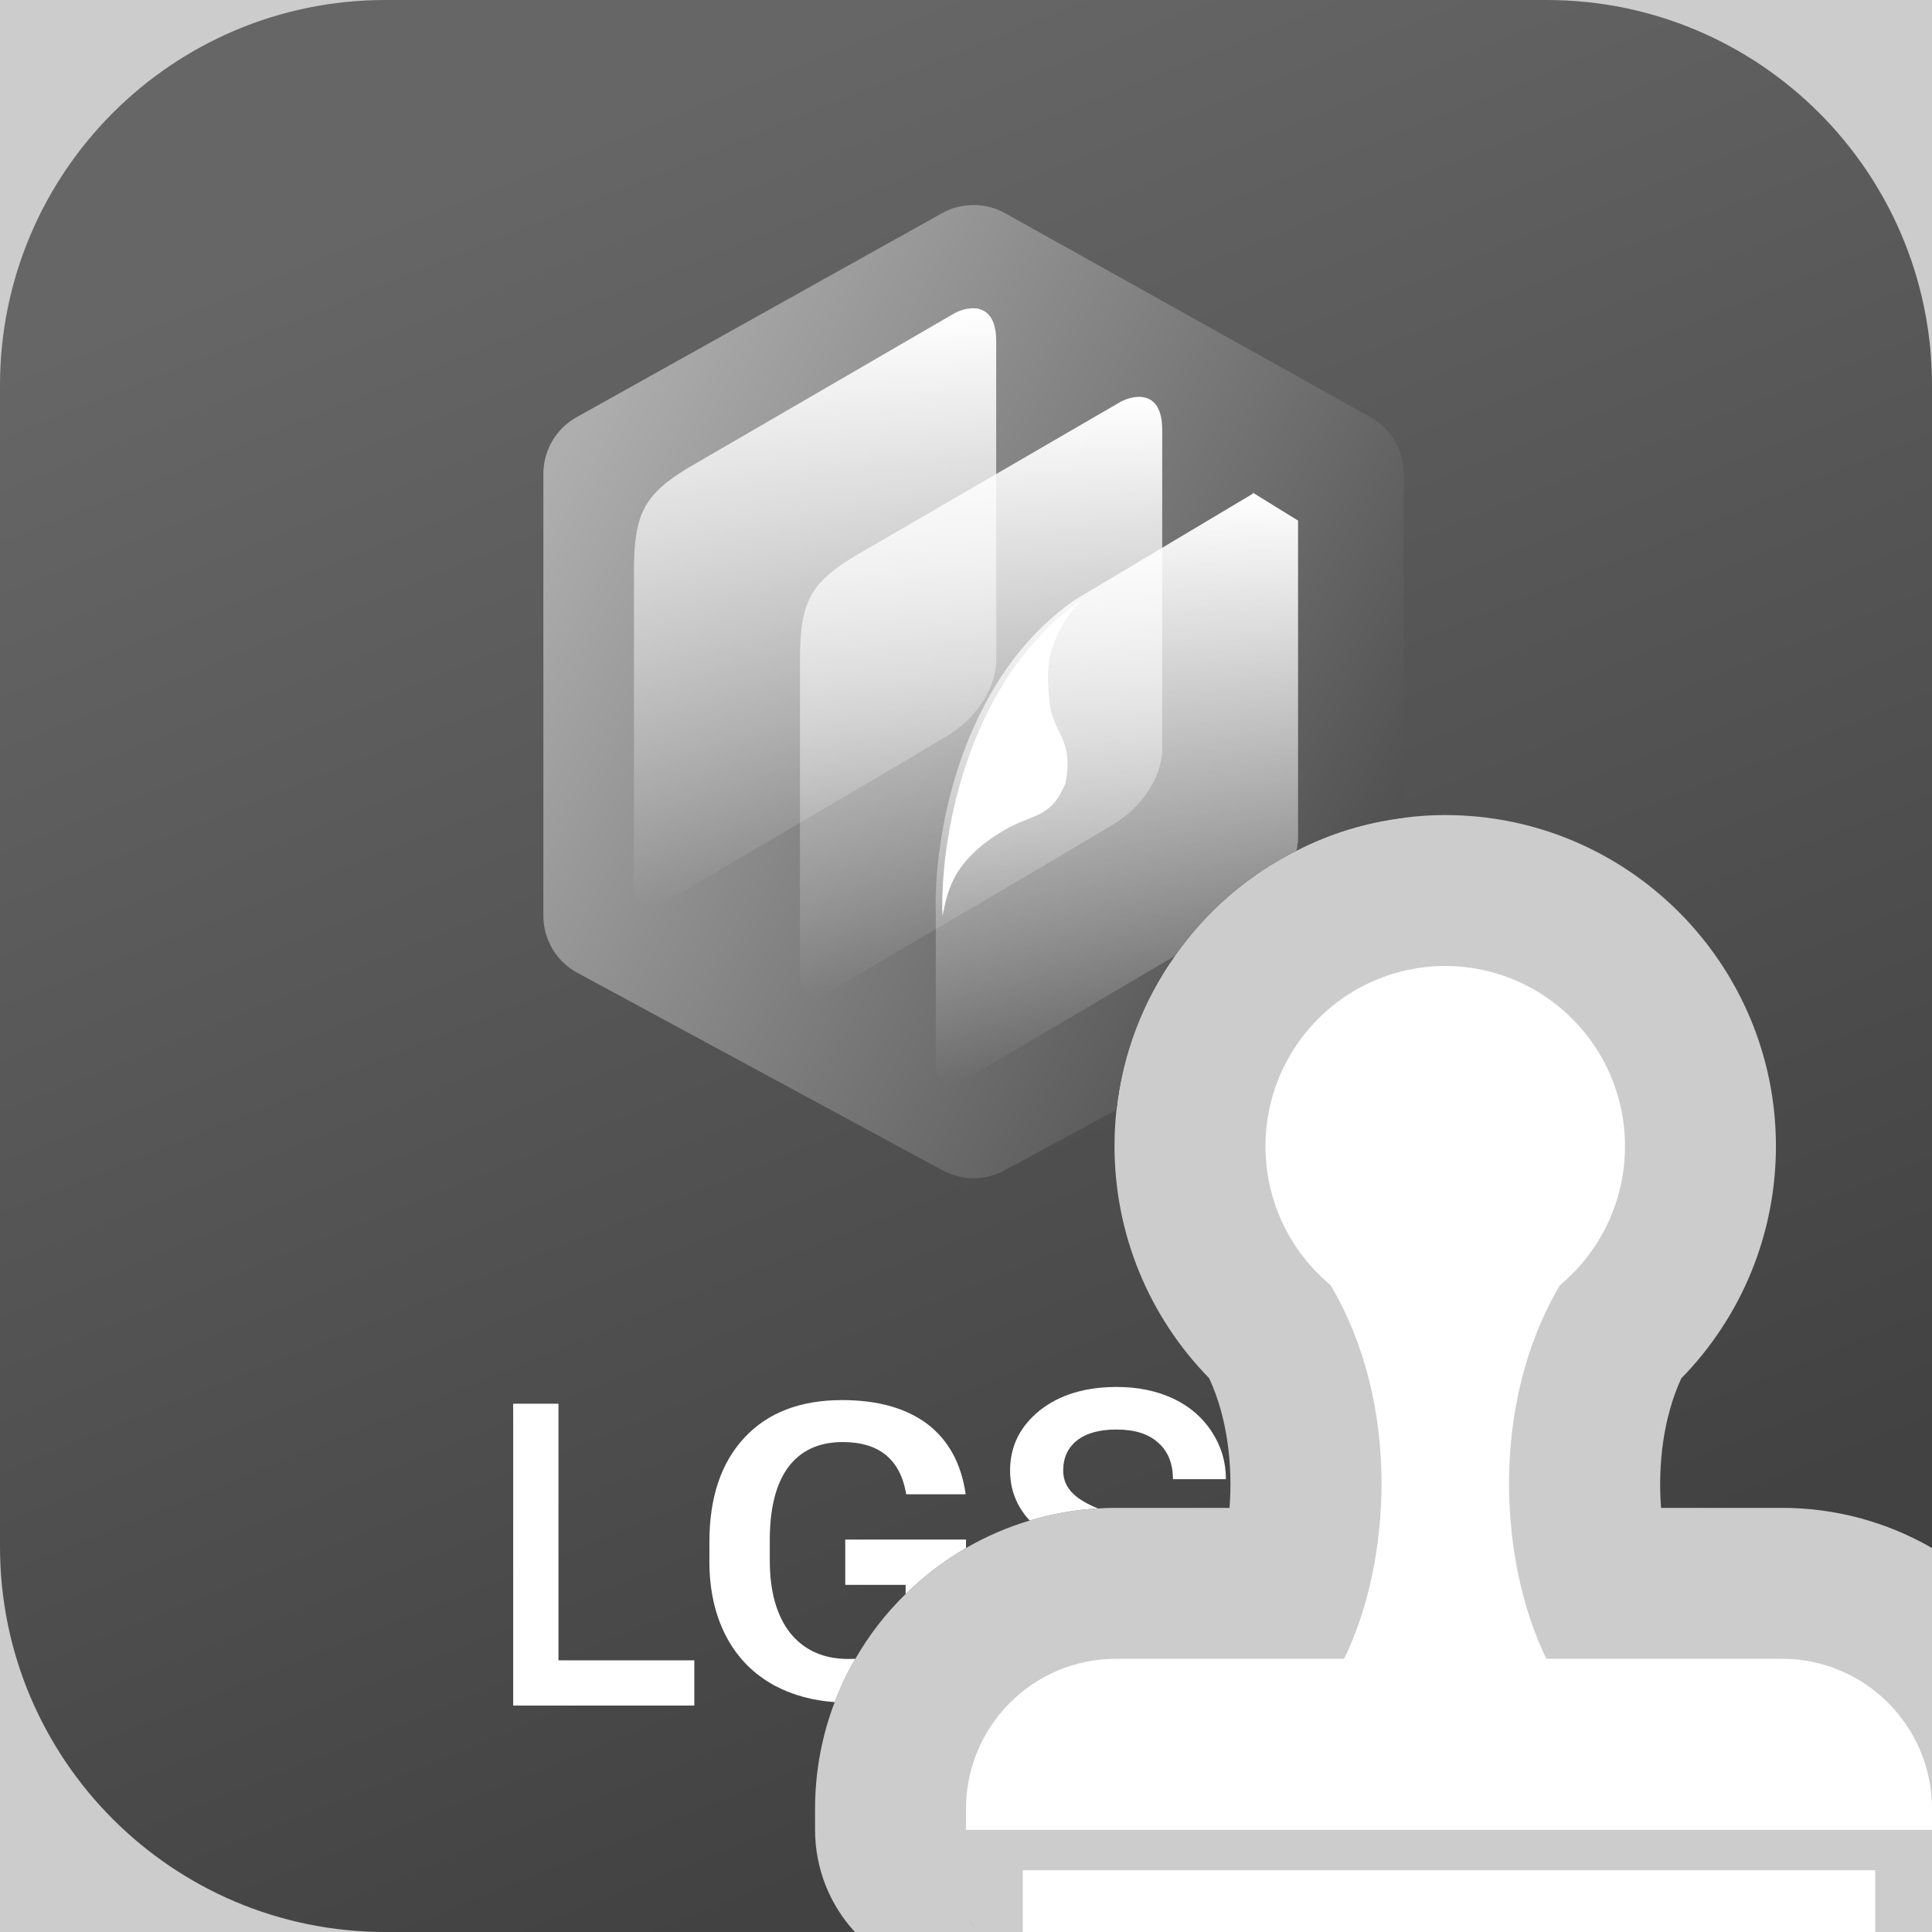 <?xml version='1.0' encoding='UTF-8'?>
<svg xmlns="http://www.w3.org/2000/svg" xmlns:xlink="http://www.w3.org/1999/xlink" id="uuid-f9037ccf-71d7-45f2-b837-53f7d8aebdb0" data-name="Calque 1" viewBox="0 0 128 128">
  <rect width="100%" height="100%" fill="#cccccc"/>
  <rect width="100%" height="100%" fill="#cccccc"/>
  <defs>
    <style>
      .uuid-d21e8e80-6dba-4256-8e04-f328e903d070 {
        fill: #e6213c;
      }

      .uuid-d21e8e80-6dba-4256-8e04-f328e903d070, .uuid-3ff8afd1-8432-4ab2-ad09-36f17f303d2d, .uuid-741acf58-7e52-4fa7-9a28-a05038c06dfd, .uuid-d9dcb58e-cf66-42fb-8667-7874f1a50bba, .uuid-e79037ee-973a-44ee-bd41-1cf537df2587, .uuid-8d29ac63-7862-4f79-983a-10bb352d7bac, .uuid-1d7a2949-36d6-498e-940e-ab0faedf41ce {
        stroke-width: 0px;
      }

      .uuid-3ff8afd1-8432-4ab2-ad09-36f17f303d2d {
        fill: url(#uuid-f02dac94-2b3d-4451-8cf1-56a3ae1a133f);
      }

      .uuid-741acf58-7e52-4fa7-9a28-a05038c06dfd {
        fill: url(#uuid-30deb107-aba4-432c-88e7-5b345b79f659);
      }

      .uuid-d9dcb58e-cf66-42fb-8667-7874f1a50bba {
        fill: url(#uuid-e0f415d6-6da7-4066-bb2b-8dc6c3a4d865);
      }

      .uuid-e79037ee-973a-44ee-bd41-1cf537df2587 {
        fill: url(#uuid-414c375d-037c-4b02-b8a6-4d7b69a00d76);
      }

      .uuid-8d29ac63-7862-4f79-983a-10bb352d7bac {
        fill: #fff;
      }

      .uuid-1d7a2949-36d6-498e-940e-ab0faedf41ce {
        fill: url(#uuid-8d360747-6b4f-45bd-898e-9ad50c0ad19a);
      }
    </style>
    <linearGradient id="uuid-414c375d-037c-4b02-b8a6-4d7b69a00d76" data-name="Degrade sans nom 3" x1="41.11" y1="7.41" x2="83.89" y2="113.18" gradientUnits="userSpaceOnUse">
      <stop offset="0" stop-color="#666"/>
      <stop offset="1" stop-color="#424242"/>
    </linearGradient>
    <linearGradient id="uuid-f02dac94-2b3d-4451-8cf1-56a3ae1a133f" data-name="Degrade sans nom 2" x1="36.7" y1="30.83" x2="89.31" y2="59.2" gradientUnits="userSpaceOnUse">
      <stop offset="0" stop-color="#aeaeae"/>
      <stop offset="1" stop-color="#525252"/>
    </linearGradient>
    <linearGradient id="uuid-8d360747-6b4f-45bd-898e-9ad50c0ad19a" data-name="Degrade sans nom 5" x1="-490" y1="4442.42" x2="-490" y2="4482.08" gradientTransform="translate(544 -4422)" gradientUnits="userSpaceOnUse">
      <stop offset="0" stop-color="#fff"/>
      <stop offset="1" stop-color="#fff" stop-opacity="0"/>
    </linearGradient>
    <linearGradient id="uuid-e0f415d6-6da7-4066-bb2b-8dc6c3a4d865" data-name="Degrade sans nom 5" x1="-479" y1="4448.29" x2="-479" y2="4487.95" xlink:href="#uuid-8d360747-6b4f-45bd-898e-9ad50c0ad19a"/>
    <linearGradient id="uuid-30deb107-aba4-432c-88e7-5b345b79f659" data-name="Degrade sans nom 5" x1="73.99" y1="32.64" x2="73.99" y2="71.75" gradientTransform="matrix(1,0,0,1,0,0)" xlink:href="#uuid-8d360747-6b4f-45bd-898e-9ad50c0ad19a"/>
  </defs>
  <g>
    <path class="uuid-e79037ee-973a-44ee-bd41-1cf537df2587" d="M128,25.53v77.03c-2.93-1.69-6.32-2.66-9.94-2.66h-8.01c-.22-2.86.15-6,1.34-8.58,4.01-4.1,6.27-9.59,6.27-15.38,0-12.1-9.83-21.94-21.91-21.94-.93,0-1.85.06-2.75.18-2.53.31-4.93,1.06-7.11,2.18-3.23,1.62-6,4.03-8.05,6.97-2.09,2.95-3.46,6.43-3.87,10.2-.09.79-.13,1.6-.13,2.41,0,5.79,2.26,11.27,6.27,15.37,1.2,2.59,1.57,5.72,1.35,8.59h-7.52c-.41,0-.81.01-1.21.04-1.56.09-3.07.36-4.51.8-1.49.44-2.9,1.06-4.22,1.82-1.46.85-2.8,1.87-4,3.05-1.3,1.26-2.42,2.71-3.33,4.29-.54.91-.99,1.87-1.37,2.87-.84,2.2-1.3,4.58-1.3,7.07v1.39c0,2.61,1,4.99,2.64,6.77h-31.11c-14.1,0-25.53-11.43-25.53-25.53V25.53C0,11.43,11.43,0,25.53,0h76.94c14.1,0,25.53,11.43,25.53,25.53Z"/>
    <path class="uuid-8d29ac63-7862-4f79-983a-10bb352d7bac" d="M37,110v-17h-3v20h12v-3h-9ZM61.46,94.36c-1.4-1.06-3.29-1.6-5.67-1.6-2.76,0-4.93.83-6.47,2.49-1.54,1.65-2.32,3.95-2.32,6.9v1.52c.03,1.85.42,3.46,1.16,4.84.75,1.38,1.81,2.44,3.19,3.18,1.17.62,2.52.98,3.95,1.08.38-1,.83-1.96,1.37-2.87-.15.01-.31.01-.48.01-1.63,0-2.9-.57-3.83-1.71-.91-1.16-1.36-2.76-1.36-4.83v-1.48c.02-2.08.44-3.65,1.25-4.72.82-1.08,2.02-1.63,3.58-1.63,2.42,0,3.82,1.15,4.21,3.46h3.94c-.29-2.02-1.13-3.57-2.52-4.64ZM56,102v3h4v.61c1.2-1.18,2.54-2.2,4-3.05v-.56h-8ZM80.28,94.85c-.62-.95-1.48-1.69-2.57-2.2-1.08-.5-2.32-.76-3.71-.76-2.09,0-3.8.51-5.12,1.56-1.3,1.05-1.96,2.37-1.96,3.98,0,1.26.43,2.37,1.3,3.31,1.44-.44,2.95-.71,4.51-.8-.54-.23-.96-.46-1.29-.69-.67-.49-1-1.09-1-1.82,0-.86.31-1.52.92-2,.62-.49,1.5-.72,2.62-.72,1.2,0,2.12.29,2.76.88.65.57.97,1.38.97,2.41h3.51c0-1.15-.32-2.2-.94-3.15Z"/>
    <path class="uuid-3ff8afd1-8432-4ab2-ad09-36f17f303d2d" d="M93,31.4v22.78c-2.53.31-4.93,1.06-7.11,2.18-3.23,1.62-6,4.03-8.05,6.97-2.09,2.95-3.46,6.43-3.87,10.2l-7.42,4.01c-1.27.69-2.82.69-4.1,0l-24.2-13.09c-1.39-.75-2.25-2.2-2.25-3.78v-29.27c0-1.57.84-3,2.2-3.76l24.2-13.51c1.3-.73,2.9-.73,4.2,0l24.2,13.51c1.36.76,2.2,2.19,2.2,3.76Z"/>
    <path class="uuid-1d7a2949-36d6-498e-940e-ab0faedf41ce" d="M63.26,20.74l-17.76,10.31c-2.85,1.75-3.5,3.06-3.5,6.79v20.92c0,2.11,1.9,1.24,2.85.54,4.86-2.85,15.23-8.94,17.86-10.52s3.29-3.94,3.29-4.93v-21.25c0-2.63-1.82-2.34-2.74-1.86Z"/>
    <path class="uuid-d9dcb58e-cf66-42fb-8667-7874f1a50bba" d="M74.26,26.61l-17.76,10.31c-2.85,1.75-3.5,3.06-3.5,6.79v20.92c0,2.11,1.9,1.24,2.85.54,4.86-2.85,15.23-8.94,17.86-10.52s3.29-3.94,3.29-4.93v-21.25c0-2.63-1.82-2.34-2.74-1.86Z"/>
    <path class="uuid-741acf58-7e52-4fa7-9a28-a05038c06dfd" d="M86,34.49v21.03c0,.22-.03.51-.11.84-3.23,1.62-6,4.03-8.05,6.97-4.19,2.48-9.79,5.76-12.99,7.64-.96.69-2.85,1.56-2.85-.55v-9.78c-.18-4.69,1.4-15.43,9.2-20.89l5.8-3.46,6-3.58v-.07l3,1.85Z"/>
    <path class="uuid-8d29ac63-7862-4f79-983a-10bb352d7bac" d="M66.46,55.04c1.96-1.17,3.15-.76,4.13-3.15.54-2.72-.65-3.26-.98-4.89,0,0-.4-2.18,0-3.7.57-2.17,2.07-3.59,2.07-3.59-7.83,5.48-9.42,16.27-9.24,20.98.33-1.41.48-3.53,4.02-5.65Z"/>
  </g>
  <g id="uuid-fdec39f7-f490-4c62-83a7-3f41b795ca29" data-name="Draw">
    <path class="uuid-d21e8e80-6dba-4256-8e04-f328e903d070" d="M64.59,127.66c-.2-.16-.35-.4-.45-.7.1.3.25.53.45.7Z"/>
  </g>
  <g>
    <path class="uuid-8d29ac63-7862-4f79-983a-10bb352d7bac" d="M128,119.84v1.39h-64v-1.39c0-5.49,4.45-9.94,9.94-9.94h15.11c3.14-6.41,3.77-16.9-.9-24.76-2.63-2.2-4.31-5.5-4.31-9.2,0-6.59,5.34-11.94,11.91-11.94s11.91,5.35,11.91,11.94c0,3.7-1.68,7.01-4.31,9.21-4.66,7.86-4.03,18.34-.9,24.75h15.61c5.49,0,9.94,4.45,9.94,9.94Z"/>
    <rect class="uuid-8d29ac63-7862-4f79-983a-10bb352d7bac" x="67.76" y="123.91" width="56.48" height="4.09"/>
  </g>
</svg>
